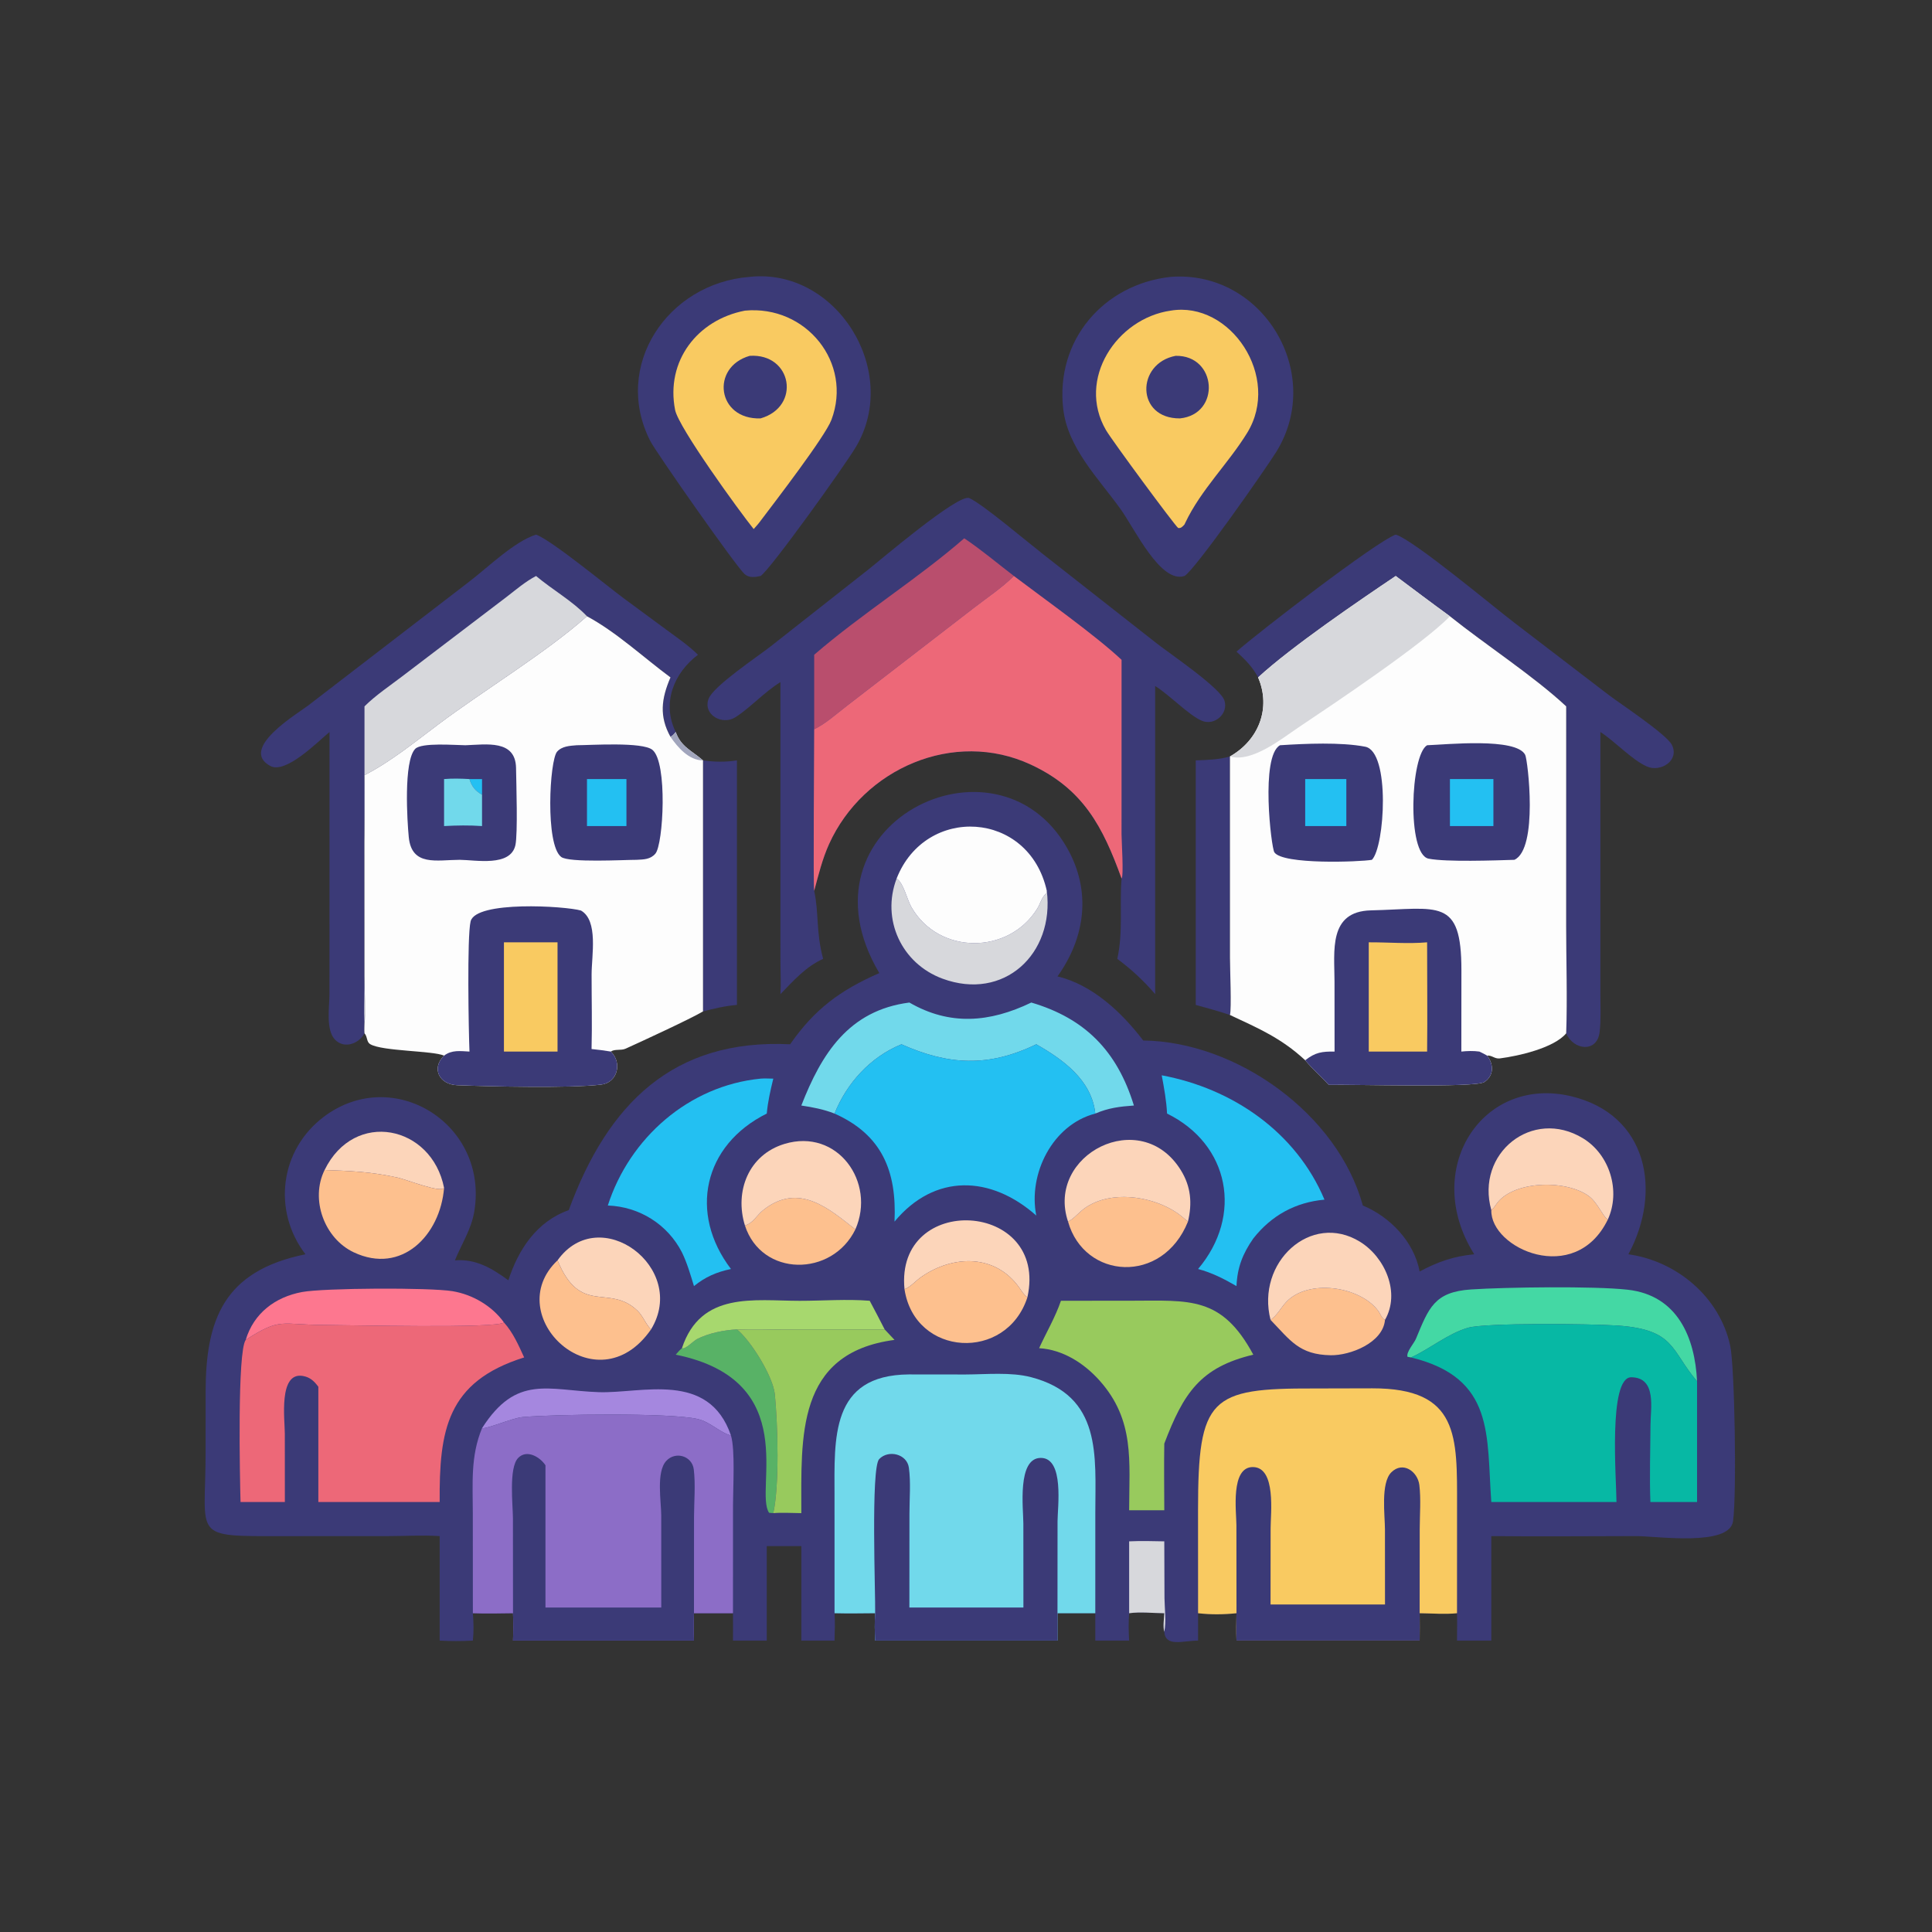 <?xml version="1.0" encoding="utf-8" ?>
<svg xmlns="http://www.w3.org/2000/svg" xmlns:xlink="http://www.w3.org/1999/xlink" width="512" height="512">
	<rect width="100%" height="100%" fill="#333333" stroke="none"/>
	<path fill="#3B3A77" d="M186.304 201.51C189.307 201.94 192.299 201.992 195.298 201.51L195.298 266.318C192.188 266.572 189.315 267.258 186.304 268.039L186.304 201.51L186.304 201.51Z"/>
	<path fill="#3B3A77" d="M325.95 200.469L325.954 253.851C325.956 256.547 326.398 267.424 325.95 268.98C322.966 267.961 319.924 267.152 316.885 266.318L316.885 201.51C320.011 201.386 322.919 201.336 325.95 200.469Z"/>
	<path fill="#3B3A77" d="M327.684 172.689C333.183 167.794 364.762 143.463 369.881 141.672C374.766 143.192 395.743 160.794 401.364 165.059L426.407 184.237C429.281 186.417 441.608 194.575 443.04 197.35C445.198 201.534 440.069 204.768 436.399 203.111C432.387 201.3 428.047 196.508 424.116 193.992L424.118 263.586C424.116 266.838 424.305 270.265 423.919 273.496C423.251 279.101 416.949 278.331 415.058 273.843C415.387 264.353 415.052 254.755 415.05 245.253L415.058 187.191C406.375 179.099 393.824 170.977 384.248 163.315C379.418 159.813 374.66 156.216 369.881 152.645C359.941 159.327 342.279 171.363 333.41 179.518C331.893 176.677 330.024 174.848 327.684 172.689Z"/>
	<path fill="#3B3A77" d="M142.062 141.672C146.289 143.252 160.535 155.024 165.32 158.577L176.743 166.995C179.552 169.065 182.482 171.062 184.97 173.518C178.543 178.38 175.335 186.358 179.073 193.992C178.623 194.557 178.321 194.894 177.683 195.267C174.668 189.835 175.249 185.192 177.683 179.518C170.509 174.212 163.373 167.522 155.556 163.315C144.62 173.025 128.275 182.891 116.197 191.945C109.933 196.64 103.59 201.821 96.594 205.432C96.782 211.308 96.584 217.224 96.581 223.106L96.589 258.785C96.589 260.386 96.9 270.428 96.594 270.936C96.588 271.887 96.507 272.899 96.594 273.843C95.139 276.573 91.293 278.043 88.831 275.568C86.263 272.987 87.312 266.772 87.312 263.484L87.324 193.992C84.55 196.232 75.786 205.23 71.653 203.002C63.126 198.404 79.064 189.002 81.773 186.886L124.263 154.208C129.251 150.417 136.209 143.55 142.062 141.672Z"/>
	<path fill="#D7D8DC" d="M142.062 152.645C146.381 156.284 151.675 159.236 155.556 163.315C144.62 173.025 128.275 182.891 116.197 191.945C109.933 196.64 103.59 201.821 96.594 205.432C96.782 211.308 96.584 217.224 96.581 223.106L96.589 258.785C96.589 260.386 96.9 270.428 96.594 270.936C96.427 267.993 96.588 264.953 96.59 261.998L96.594 187.191C99.578 184.231 103.269 181.776 106.611 179.222L134.339 158.118C136.839 156.195 139.254 154.106 142.062 152.645Z"/>
	<path fill="#3B3A77" d="M310.237 73.374C334.704 71.522 351.06 98.947 338.261 119.693C335.441 124.265 316.539 151.242 313.892 152.645C307.564 154.729 300.686 140.109 296.985 134.947C291.158 126.819 282.939 118.719 281.759 108.314C279.704 90.18 292.417 75.334 310.237 73.374Z"/>
	<path fill="#F9CA61" d="M310.237 82.322C326.077 79.667 339.605 99.955 330.513 114.716C325.46 122.919 318.297 129.729 314.099 138.569L313.892 139.01C313.375 139.55 312.983 140.053 312.225 139.922C311.174 139.073 294.659 116.676 293.096 113.985C285.277 100.524 295.919 84.386 310.237 82.322Z"/>
	<path fill="#3B3A77" d="M311.55 94.3C322.526 94.087 323.593 109.767 312.702 110.88C301.003 110.968 301.032 96.297 311.55 94.3Z"/>
	<path fill="#3B3A77" d="M198.679 73.374C221.588 70.903 238.748 98.248 226.864 118.378C223.903 123.395 203.98 151.168 201.557 152.645C200.104 152.959 198.529 153.214 197.315 152.131C195.09 150.148 173.891 119.935 172.324 116.856C162.23 97.019 176.836 75.058 198.679 73.374Z"/>
	<path fill="#F9CA61" d="M197.418 82.322C213.63 80.795 226.023 96.176 220.336 111.267C218.659 115.715 205.322 133.049 201.557 138.033C201.013 138.802 200.352 139.498 199.732 140.206C195.945 135.496 179.817 113.289 178.907 108.634C176.375 95.681 184.798 84.751 197.418 82.322Z"/>
	<path fill="#3B3A77" d="M198.679 94.3C209.921 93.58 212.36 107.767 201.557 110.88C190.002 111.265 188.235 97.29 198.679 94.3Z"/>
	<path fill="#3B3A77" d="M206.819 180.768C202.459 183.471 198.723 187.664 194.834 190.111C191.423 192.258 186.224 189.441 187.78 185.194C189.009 181.841 200.948 173.879 204.137 171.373L229.996 151.026C233.051 148.645 253.975 130.73 256.884 132.004C260.296 133.498 272.358 143.701 276.294 146.765L306.598 170.549C309.938 173.173 323.375 182.256 324.477 185.625C325.628 189.145 321.857 192.382 318.55 191.03C315.136 189.634 309.812 184.055 306.131 181.802L306.131 263.457C303.09 259.915 299.844 256.883 296.098 254.111C297.699 246.74 296.64 240.102 297.229 232.816C292.253 219.078 287.084 209.082 273.15 202.617C252.796 193.173 228.782 203.67 219.722 223.672C217.932 227.624 216.89 231.914 215.766 236.093C217.061 241.996 216.203 246.927 218.143 254.111C213.57 256.137 210.257 259.938 206.819 263.457C207.004 260.596 206.828 257.67 206.826 254.8L206.819 180.768Z"/>
	<path fill="#B94E6D" d="M255.536 142.655C260.102 145.715 264.331 149.305 268.696 152.645C265.486 155.808 261.672 158.335 258.112 161.085L224.441 187.059C221.713 189.148 218.862 191.754 215.766 193.267L215.766 173.518C228.521 162.516 243.162 153.427 255.536 142.655Z"/>
	<path fill="#ED6878" d="M268.696 152.645C276.667 158.686 290.27 168.328 297.229 174.859L297.22 221.109C297.217 222.768 297.838 232.18 297.229 232.816C292.253 219.078 287.084 209.082 273.15 202.617C252.796 193.173 228.782 203.67 219.722 223.672C217.932 227.624 216.89 231.914 215.766 236.093C215.479 235.31 215.769 197.729 215.766 193.267C218.862 191.754 221.713 189.148 224.441 187.059L258.112 161.085C261.672 158.335 265.486 155.808 268.696 152.645Z"/>
	<path fill="#FDFDFD" d="M96.594 205.432C103.59 201.821 109.933 196.64 116.197 191.945C128.275 182.891 144.62 173.025 155.556 163.315C163.373 167.522 170.509 174.212 177.683 179.518C175.249 185.192 174.668 189.835 177.683 195.267C178.321 194.894 178.623 194.557 179.073 193.992C180.438 197.922 183.397 198.959 186.304 201.51L186.304 201.51L186.304 268.039C183.147 269.941 169.645 276.172 165.786 277.913C164.568 278.462 162.92 277.936 161.881 278.676C164.974 281.667 163.644 286.909 159.313 287.431C151.02 288.429 130.111 287.944 121.162 287.591C116.385 287.403 114.248 283.111 117.683 279.751C114.691 278.427 101.333 278.614 98.133 276.728C97.064 276.098 97.427 274.725 96.594 273.843C96.507 272.899 96.588 271.887 96.594 270.936C96.9 270.428 96.589 260.386 96.589 258.785L96.581 223.106C96.584 217.224 96.782 211.308 96.594 205.432Z"/>
	<path fill="#A1A5BC" d="M179.073 193.992C180.438 197.922 183.397 198.959 186.304 201.51L186.304 201.51C182.592 201.516 179.607 198.088 177.683 195.267C178.321 194.894 178.623 194.557 179.073 193.992Z"/>
	<path fill="#3B3A77" d="M123.342 197.498C128.847 197.317 136.642 195.921 136.757 203.553C136.818 207.527 137.253 221.023 136.583 223.99C135.274 229.785 126.057 227.89 121.824 227.86C115.738 227.885 109.104 229.672 108.329 221.855C107.925 217.772 106.898 201.728 110.032 198.462C111.708 196.718 120.664 197.479 123.342 197.498Z"/>
	<path fill="#23C0F2" d="M124.418 206.459L127.744 206.459L127.744 210.604C125.998 209.646 124.978 208.396 124.418 206.459Z"/>
	<path fill="#71D9EB" d="M117.683 206.459C119.942 206.265 122.156 206.337 124.418 206.459C124.978 208.396 125.998 209.646 127.744 210.604L127.744 218.916C124.363 218.677 121.061 218.732 117.683 218.916L117.683 206.459Z"/>
	<path fill="#3B3A77" d="M152.82 197.498C156.589 197.48 170.22 196.562 172.887 198.71C176.969 201.998 175.795 223.743 173.688 226.221C172.374 227.766 170.607 227.765 168.741 227.86C165.472 227.855 150.813 228.683 148.722 227.101C144.446 223.866 145.636 201.472 147.637 199.198C148.924 197.735 151.023 197.643 152.82 197.498Z"/>
	<path fill="#23C0F2" d="M155.556 206.459L166.012 206.459L166.012 218.916L155.556 218.916L155.556 206.459Z"/>
	<path fill="#3B3A77" d="M124.418 278.676C124.195 273.482 123.741 248.102 124.718 244.167C126.093 238.631 149.801 240.105 153.963 241.301C158.61 243.964 156.786 253.185 156.78 258.247C156.771 264.826 156.942 271.428 156.77 278.004C158.489 278.173 160.179 278.39 161.881 278.676C164.974 281.667 163.644 286.909 159.313 287.431C151.02 288.429 130.111 287.944 121.162 287.591C116.385 287.403 114.248 283.111 117.683 279.751C119.742 278.183 121.984 278.551 124.418 278.676Z"/>
	<path fill="#F9CA61" d="M133.549 249.724L147.752 249.724L147.752 278.676L133.549 278.676L133.549 249.724Z"/>
	<path fill="#FDFDFD" d="M369.881 152.645C374.66 156.216 379.418 159.813 384.248 163.315C393.824 170.977 406.375 179.099 415.058 187.191L415.05 245.253C415.052 254.755 415.387 264.353 415.058 273.843C411.794 277.756 402.307 279.873 397.474 280.489C396.086 280.666 395.391 279.609 394.113 279.751C395.87 282.046 395.961 285.101 393.329 286.766C390.875 288.318 358.112 287.337 352.157 287.504C350.137 285.279 347.8 283.288 345.893 280.979C339.522 275.085 333.641 272.59 325.95 268.98C326.398 267.424 325.956 256.547 325.954 253.851L325.95 200.469L325.95 200.469C333.564 196.172 336.913 187.667 333.41 179.518C342.279 171.363 359.941 159.327 369.881 152.645Z"/>
	<path fill="#3B3A77" d="M339.214 197.498C345.887 197.069 355.342 196.639 361.791 197.885C368.5 199.18 366.995 224.429 363.569 227.86C360.382 228.419 339.913 229.196 337.716 225.865C336.893 224.617 333.974 200.418 339.214 197.498Z"/>
	<path fill="#23C0F2" d="M345.893 206.459L356.792 206.459L356.792 218.916L345.893 218.916L345.893 206.459Z"/>
	<path fill="#3B3A77" d="M378.2 197.498C383.297 197.319 401.825 195.4 404.191 200.041C404.88 201.393 407.701 224.946 401.329 227.86C396.126 228.023 383.345 228.478 378.608 227.56C372.779 226.431 373.776 200.061 378.2 197.498Z"/>
	<path fill="#23C0F2" d="M384.248 206.459L395.768 206.459L395.768 218.916L384.248 218.916L384.248 206.459Z"/>
	<path fill="#D7D8DC" d="M369.881 152.645C374.66 156.216 379.418 159.813 384.248 163.315C377.137 170.692 353.182 186.706 344.123 192.765C339.829 195.637 331.795 202.188 325.95 200.469C333.564 196.172 336.913 187.667 333.41 179.518C342.279 171.363 359.941 159.327 369.881 152.645Z"/>
	<path fill="#3B3A77" d="M353.674 278.676L353.66 260.121C353.658 252.072 351.967 241.521 363.321 241.257C381.224 240.84 387.311 237.712 387.29 257.168L387.271 278.676C388.845 278.512 390.485 278.454 392.056 278.676C392.765 279 393.435 279.367 394.113 279.751C395.87 282.046 395.961 285.101 393.329 286.766C390.875 288.318 358.112 287.337 352.157 287.504C350.137 285.279 347.8 283.288 345.893 280.979C348.6 278.864 350.326 278.643 353.674 278.676Z"/>
	<path fill="#F9CA61" d="M362.734 249.724C367.852 249.694 373.114 250.173 378.2 249.724C378.19 259.372 378.315 269.029 378.2 278.676L362.734 278.676L362.734 249.724Z"/>
	<path fill="#3B3A77" d="M233.027 257.879C209.742 218.519 264.09 191.772 282.798 224.728C289.29 236.166 287.621 248.454 280.245 258.755C289.589 261.014 297.3 268.325 302.963 275.744C327.647 276.029 354.495 295.125 361.161 319.471C368.404 322.474 374.763 329.109 376.221 336.958C381.002 334.399 385.27 332.907 390.687 332.397C376.54 309.931 392.784 284.901 416.374 290.517C436.668 295.349 440.541 315.678 431.538 332.397C444.382 334.19 455.741 343.757 458.519 356.611C459.703 362.09 460.288 395.717 459.277 403.128C458.35 409.923 439.128 407.085 433.579 407.085C420.796 407.086 407.995 407.234 395.214 407.083L395.214 434.776L386.123 434.776C386.133 432.36 386.183 429.937 386.123 427.522C382.927 427.853 379.448 427.552 376.221 427.522C376.276 429.936 376.223 432.361 376.221 434.776L327.684 434.776C327.599 432.352 327.63 429.945 327.684 427.522C324.289 427.875 320.9 427.914 317.504 427.522L317.504 434.776C313.448 434.791 308.878 436.575 308.548 432.446C308.151 431.078 308.489 428.975 308.548 427.522C305.535 427.501 302.198 427.102 299.235 427.522C299.044 429.964 299.085 432.331 299.235 434.776L290.265 434.776L290.265 427.522L280.245 427.522L280.245 434.776L231.927 434.776C231.809 432.347 231.76 429.949 231.927 427.522C228.34 427.55 224.748 427.613 221.161 427.522C221.315 429.948 221.238 432.35 221.161 434.776L212.358 434.776L212.358 409.738L203.201 409.738L203.201 434.776L194.245 434.776C194.278 432.357 194.263 429.941 194.245 427.522L183.91 427.522C183.806 429.962 183.797 432.335 183.91 434.776L135.953 434.776C136.049 432.339 136.051 429.959 135.953 427.522C132.41 427.563 128.856 427.658 125.315 427.522C125.512 429.986 125.578 432.316 125.315 434.776C122.353 434.935 119.482 434.942 116.518 434.776L116.518 407.083L116.2 407.062C111.8 406.803 107.274 407.079 102.857 407.085L75.005 407.097C50.454 407.091 54.498 407.737 54.487 384.745L54.489 368.982C54.51 349.913 59.126 336.829 80.945 332.397C72.118 320.854 74.174 304.703 85.845 295.935C104.275 282.089 129.545 297.926 125.69 321.07C124.903 325.795 122.335 329.654 120.557 334.003C126.092 333.56 130.367 336.103 134.721 339.287C137.394 331.044 142.282 323.69 150.727 320.696C161.059 292.534 178.373 275.225 209.392 276.748C215.86 267.437 222.649 262.419 233.027 257.879Z"/>
	<path fill="#D7D8DC" d="M299.235 408.474C302.341 408.325 305.441 408.411 308.548 408.474L308.601 423.539C308.637 426.302 309.115 429.755 308.548 432.446C308.151 431.078 308.489 428.975 308.548 427.522C305.535 427.501 302.198 427.102 299.235 427.522L299.235 408.474Z"/>
	<path fill="#FCD5BA" d="M86.019 310.073C93.914 293.905 114.435 298.217 117.683 314.799C116.841 316.245 107.691 312.573 105.32 312.058C98.186 310.508 93.101 310.326 86.019 310.073Z"/>
	<path fill="#58B266" d="M180.72 357.284C181.489 357.76 183.836 355.319 184.716 354.868C187.789 353.296 191.884 352.482 195.298 352.304C199.014 355.31 204.888 364.817 205.344 369.546C206.146 377.87 206.564 393.604 204.932 400.999L203.817 400.906C199.748 394.957 212.805 365.837 179.073 359.001C179.596 358.377 180.103 357.817 180.72 357.284Z"/>
	<path fill="#FCD5BA" d="M239.705 341.678C237.141 315.882 277.947 318.129 272.275 343.791C271.325 343.172 270.78 342.174 270.135 341.262C263.826 332.347 252.695 332.489 244.17 338.382C242.622 339.452 241.482 340.931 239.705 341.678Z"/>
	<path fill="#FDC08E" d="M197.418 324.781C199.594 324.14 200.519 322.089 202.185 320.748C211.763 313.042 219.988 320.598 226.683 325.809C220.481 338.49 201.843 338.433 197.418 324.781Z"/>
	<path fill="#FCD5BA" d="M147.752 334.003C158.884 318.444 182.485 335.995 172.532 352.304C171.089 350.911 170.446 348.801 168.946 347.358C161.404 340.099 153.87 348.866 147.752 334.003Z"/>
	<path fill="#A7D86E" d="M180.72 357.284C185.729 342.132 199.887 344.724 211.897 344.73C217.929 344.732 224.51 344.228 230.483 344.719C231.852 347.22 233.127 349.776 234.445 352.304L208.516 352.318C204.14 352.321 199.666 352.515 195.298 352.304C191.884 352.482 187.789 353.296 184.716 354.868C183.836 355.319 181.489 357.76 180.72 357.284Z"/>
	<path fill="#FDC08E" d="M336.709 349.783C338.506 348.544 339.401 346.601 340.855 345.048C346.632 338.876 360.326 340.817 365.216 347.353C365.801 348.136 366.134 349.357 367.038 349.783C366.498 355.886 357.792 359.24 352.66 359.153C344.301 359.013 341.974 355.239 336.709 349.783Z"/>
	<path fill="#A587DF" d="M127.744 378.483C136.902 364.15 145.232 368.475 158.663 368.938C169.978 369.328 187.816 363.182 193.712 380.416C190.756 379.648 188.272 376.835 184.858 376.046C177.601 374.368 147.03 374.769 138.503 375.54C135.709 375.792 129.152 378.692 127.744 378.483Z"/>
	<path fill="#FDC08E" d="M283.042 323.738C284.321 323.127 285.389 321.913 286.46 320.976C293.559 314.767 306.725 316.907 313.392 322.548L314.82 323.738C308.072 340.538 287.349 339.069 283.042 323.738Z"/>
	<path fill="#FDC08E" d="M172.532 352.304C158.058 373.131 132.324 348.619 147.752 334.003C153.87 348.866 161.404 340.099 168.946 347.358C170.446 348.801 171.089 350.911 172.532 352.304Z"/>
	<path fill="#FDC08E" d="M395.214 320.696C395.73 320.259 396.078 319.807 396.45 319.238C400.543 312.976 414.658 312.423 420.977 316.915C423.351 318.602 424.701 322.288 426.077 323.218C417.404 341.006 394.918 330.843 395.214 320.696Z"/>
	<path fill="#FCD5BA" d="M336.709 349.783C332.792 334.547 347.42 321.097 360.382 329.059C367.068 333.166 371.168 342.595 367.038 349.783C366.134 349.357 365.801 348.136 365.216 347.353C360.326 340.817 346.632 338.876 340.855 345.048C339.401 346.601 338.506 348.544 336.709 349.783Z"/>
	<path fill="#FCD5BA" d="M395.214 320.696C390.982 305.638 406.093 293.486 419.509 301.662C426.632 306.002 429.557 315.676 426.077 323.218C424.701 322.288 423.351 318.602 420.977 316.915C414.658 312.423 400.543 312.976 396.45 319.238C396.078 319.807 395.73 320.259 395.214 320.696Z"/>
	<path fill="#FCD5BA" d="M283.042 323.738C277.085 305.998 302.304 292.983 312.923 310.093C315.618 314.435 315.984 318.848 314.82 323.738L313.392 322.548C306.725 316.907 293.559 314.767 286.46 320.976C285.389 321.913 284.321 323.127 283.042 323.738Z"/>
	<path fill="#FCD5BA" d="M197.418 324.781C194.61 315.728 198.378 306.033 207.889 303.15C221.946 298.888 232.185 313.305 226.683 325.809C219.988 320.598 211.763 313.042 202.185 320.748C200.519 322.089 199.594 324.14 197.418 324.781Z"/>
	<path fill="#D7D8DC" d="M237.615 232.816C239.47 234.012 240.361 238.346 241.521 240.373C248.795 253.079 267.279 253.032 274.877 240.802C275.7 239.478 276.052 237.743 277.264 236.771L277.417 236.093C279.485 252.821 266.038 265.364 249.766 259.354C238.936 255.353 233.498 243.672 237.615 232.816Z"/>
	<path fill="#FDC08E" d="M239.705 341.678C241.482 340.931 242.622 339.452 244.17 338.382C252.695 332.489 263.826 332.347 270.135 341.262C270.78 342.174 271.325 343.172 272.275 343.791C266.721 360.953 242.457 359.579 239.705 341.678Z"/>
	<path fill="#FD778F" d="M65.119 355.086C67.247 348.009 72.926 343.729 80.035 342.402C85.843 341.319 113.845 341.172 119.926 342.179C125.233 343.057 130.406 346.083 133.549 350.461C131.818 352.122 92.111 351.14 86.131 351.136C74.429 351.127 74.507 348.988 65.119 355.086Z"/>
	<path fill="#FDC08E" d="M117.683 314.799C116.682 327.326 106.47 337.887 93.737 331.871C85.933 328.183 82.174 317.833 86.019 310.073C93.101 310.326 98.186 310.508 105.32 312.058C107.691 312.573 116.841 316.245 117.683 314.799Z"/>
	<path fill="#98CA5D" d="M234.445 352.304C235.319 353.228 236.198 354.147 237.056 355.086C210.852 358.555 212.378 380.82 212.358 400.999C209.919 400.984 207.356 400.798 204.932 400.999C206.564 393.604 206.146 377.87 205.344 369.546C204.888 364.817 199.014 355.31 195.298 352.304C199.666 352.515 204.14 352.321 208.516 352.318L234.445 352.304Z"/>
	<path fill="#44D8A4" d="M373.947 359.735L373.008 359.57C372.587 358.359 374.749 355.97 375.227 354.823C378.628 346.667 380.044 342.363 389.845 341.717C399.025 341.112 422.413 340.785 431.355 341.787C444.61 343.273 449.186 354.51 449.739 366.057C442.679 357.8 444.022 352.308 428.475 351.273C421.673 350.82 393.711 350.504 389.014 351.878C383.674 353.44 379.033 357.41 373.947 359.735Z"/>
	<path fill="#FDFDFD" d="M237.615 232.816C245.264 213.292 272.665 214.686 277.417 236.093L277.264 236.771C276.052 237.743 275.7 239.478 274.877 240.802C267.279 253.032 248.795 253.079 241.521 240.373C240.361 238.346 239.47 234.012 237.615 232.816Z"/>
	<path fill="#23C0F2" d="M307.868 284.969C326.59 288.447 343.449 299.967 351.001 317.921C343.281 318.615 336.931 322.121 332.138 328.208C329.327 332.236 327.889 335.914 327.684 340.828C324.403 338.924 321.186 337.279 317.504 336.299C329.485 322.131 325.848 303.232 309.281 295.107C309.115 291.71 308.496 288.307 307.868 284.969Z"/>
	<path fill="#23C0F2" d="M201.557 285.85C202.651 285.754 203.828 285.846 204.932 285.85C204.186 288.916 203.481 291.958 203.201 295.107C186.375 303.477 182.468 321.529 193.712 336.299C189.959 337.081 186.887 338.397 183.91 340.828C182.974 337.788 182.113 334.757 180.72 331.888C176.919 324.47 169.462 319.78 161.077 319.471C166.847 301.547 182.568 287.721 201.557 285.85Z"/>
	<path fill="#71D9EB" d="M212.358 292.975C217.66 279.383 224.837 267.761 240.995 265.683C251.688 271.863 262.245 271.014 273.307 265.683C287.537 269.878 296.061 278.519 300.496 292.975C296.733 293.249 293.756 293.6 290.265 295.107C289.305 286.213 281.739 280.796 274.624 276.748C261.896 282.908 251.329 282.273 238.899 276.748C230.728 280.077 224.429 286.956 221.161 295.107C218.239 293.972 215.441 293.44 212.358 292.975Z"/>
	<path fill="#98CA5D" d="M281.159 344.719L299.814 344.704C315.244 344.689 323.754 343.417 332.138 359.001C318.099 362.354 313.665 369.146 308.548 382.569C308.451 388.452 308.537 394.35 308.548 400.235L299.235 400.235C299.249 387.292 300.782 376.403 291.432 365.9C287.31 361.269 281.653 357.653 275.377 357.284C277.302 353.053 279.645 349.144 281.159 344.719Z"/>
	<path fill="#23C0F2" d="M238.899 276.748C251.329 282.273 261.896 282.908 274.624 276.748C281.739 280.796 289.305 286.213 290.265 295.107C278.92 298.04 272.427 311.11 274.624 322.133C262.599 311.495 247.728 310.885 237.056 323.738C237.684 310.276 233.662 300.683 221.161 295.107C224.429 286.956 230.728 280.077 238.899 276.748Z"/>
	<path fill="#07B8A4" d="M373.947 359.735C379.033 357.41 383.674 353.44 389.014 351.878C393.711 350.504 421.673 350.82 428.475 351.273C444.022 352.308 442.679 357.8 449.739 366.057L449.739 398.05L437.373 398.05C437.114 391.298 437.362 384.43 437.395 377.667C437.417 373.226 439.096 365.072 432.322 364.988C426.117 364.912 428.391 392.527 428.382 398.05L395.214 398.05C393.908 380.385 396.237 365.185 373.947 359.735Z"/>
	<path fill="#ED6878" d="M133.549 350.461C135.973 353.148 137.409 356.477 138.907 359.735C118.358 366.16 116.395 379.114 116.518 398.05L84.365 398.05L84.365 367.51C83.265 366.013 82.159 364.975 80.275 364.645C73.753 363.503 75.479 376.256 75.481 379.921L75.491 398.05L63.744 398.05C63.571 391.684 62.853 358.217 65.119 355.086C74.507 348.988 74.429 351.127 86.131 351.136C92.111 351.14 131.818 352.122 133.549 350.461Z"/>
	<path fill="#8C6DC7" d="M127.744 378.483C129.152 378.692 135.709 375.792 138.503 375.54C147.03 374.769 177.601 374.368 184.858 376.046C188.272 376.835 190.756 379.648 193.712 380.416C194.857 384.196 194.257 394.192 194.257 398.718L194.245 427.522L183.91 427.522C183.806 429.962 183.797 432.335 183.91 434.776L135.953 434.776C136.049 432.339 136.051 429.959 135.953 427.522C132.41 427.563 128.856 427.658 125.315 427.522L125.301 401.203C125.305 393.231 124.634 385.991 127.744 378.483Z"/>
	<path fill="#3B3A77" d="M135.953 427.522L135.933 402.413C135.933 398.973 134.764 388.959 137.328 386.359C139.621 384.034 143.092 386.106 144.554 388.309L144.554 426.006L175.243 426.006L175.235 401.631C175.235 397.967 173.84 390.093 176.568 387.154C179.041 384.489 183.427 385.856 183.857 389.4C184.345 393.422 183.935 397.962 183.923 402.034L183.91 427.522C183.806 429.962 183.797 432.335 183.91 434.776L135.953 434.776C136.049 432.339 136.051 429.959 135.953 427.522Z"/>
	<path fill="#F9CA61" d="M317.504 427.522L317.492 400.153C317.491 370.315 320.751 367.886 348.117 367.96L363.66 367.922C386.767 367.876 386.143 380.67 386.135 399.254L386.123 427.522C382.927 427.853 379.448 427.552 376.221 427.522C376.276 429.936 376.223 432.361 376.221 434.776L327.684 434.776C327.599 432.352 327.63 429.945 327.684 427.522C324.289 427.875 320.9 427.914 317.504 427.522Z"/>
	<path fill="#3B3A77" d="M327.684 427.522L327.662 404.199C327.66 400.718 326.019 388.683 332.079 388.787C338.234 388.893 336.729 401.146 336.727 404.961L336.709 425.211L367.038 425.211L367.027 405.296C367.028 401.655 365.845 393.032 368.715 390.18C371.79 387.125 375.718 389.977 376.144 393.564C376.588 397.308 376.253 401.355 376.242 405.144L376.221 427.522C376.276 429.936 376.223 432.361 376.221 434.776L327.684 434.776C327.599 432.352 327.63 429.945 327.684 427.522Z"/>
	<path fill="#71D9EB" d="M221.161 427.522L221.156 396.483C221.145 381.211 219.988 364.4 240.862 364.236L255.87 364.253C261.384 364.232 267.886 363.571 273.223 364.961C292.112 369.881 290.272 385.934 290.27 400.739L290.265 427.522L280.245 427.522L280.245 434.776L231.927 434.776C231.809 432.347 231.76 429.949 231.927 427.522C228.34 427.55 224.748 427.613 221.161 427.522Z"/>
	<path fill="#3B3A77" d="M231.927 427.522C232.034 422.598 230.745 389.008 232.991 386.674C235.47 384.099 240.357 385.324 240.861 388.944C241.403 392.838 241.013 397.217 241.012 401.165L240.995 426.006L271.214 426.006L271.201 403.784C271.201 399.895 269.485 386.326 275.854 386.361C282.088 386.395 280.267 399.48 280.26 403.143L280.245 427.522L280.245 434.776L231.927 434.776C231.809 432.347 231.76 429.949 231.927 427.522Z"/>
</svg>
